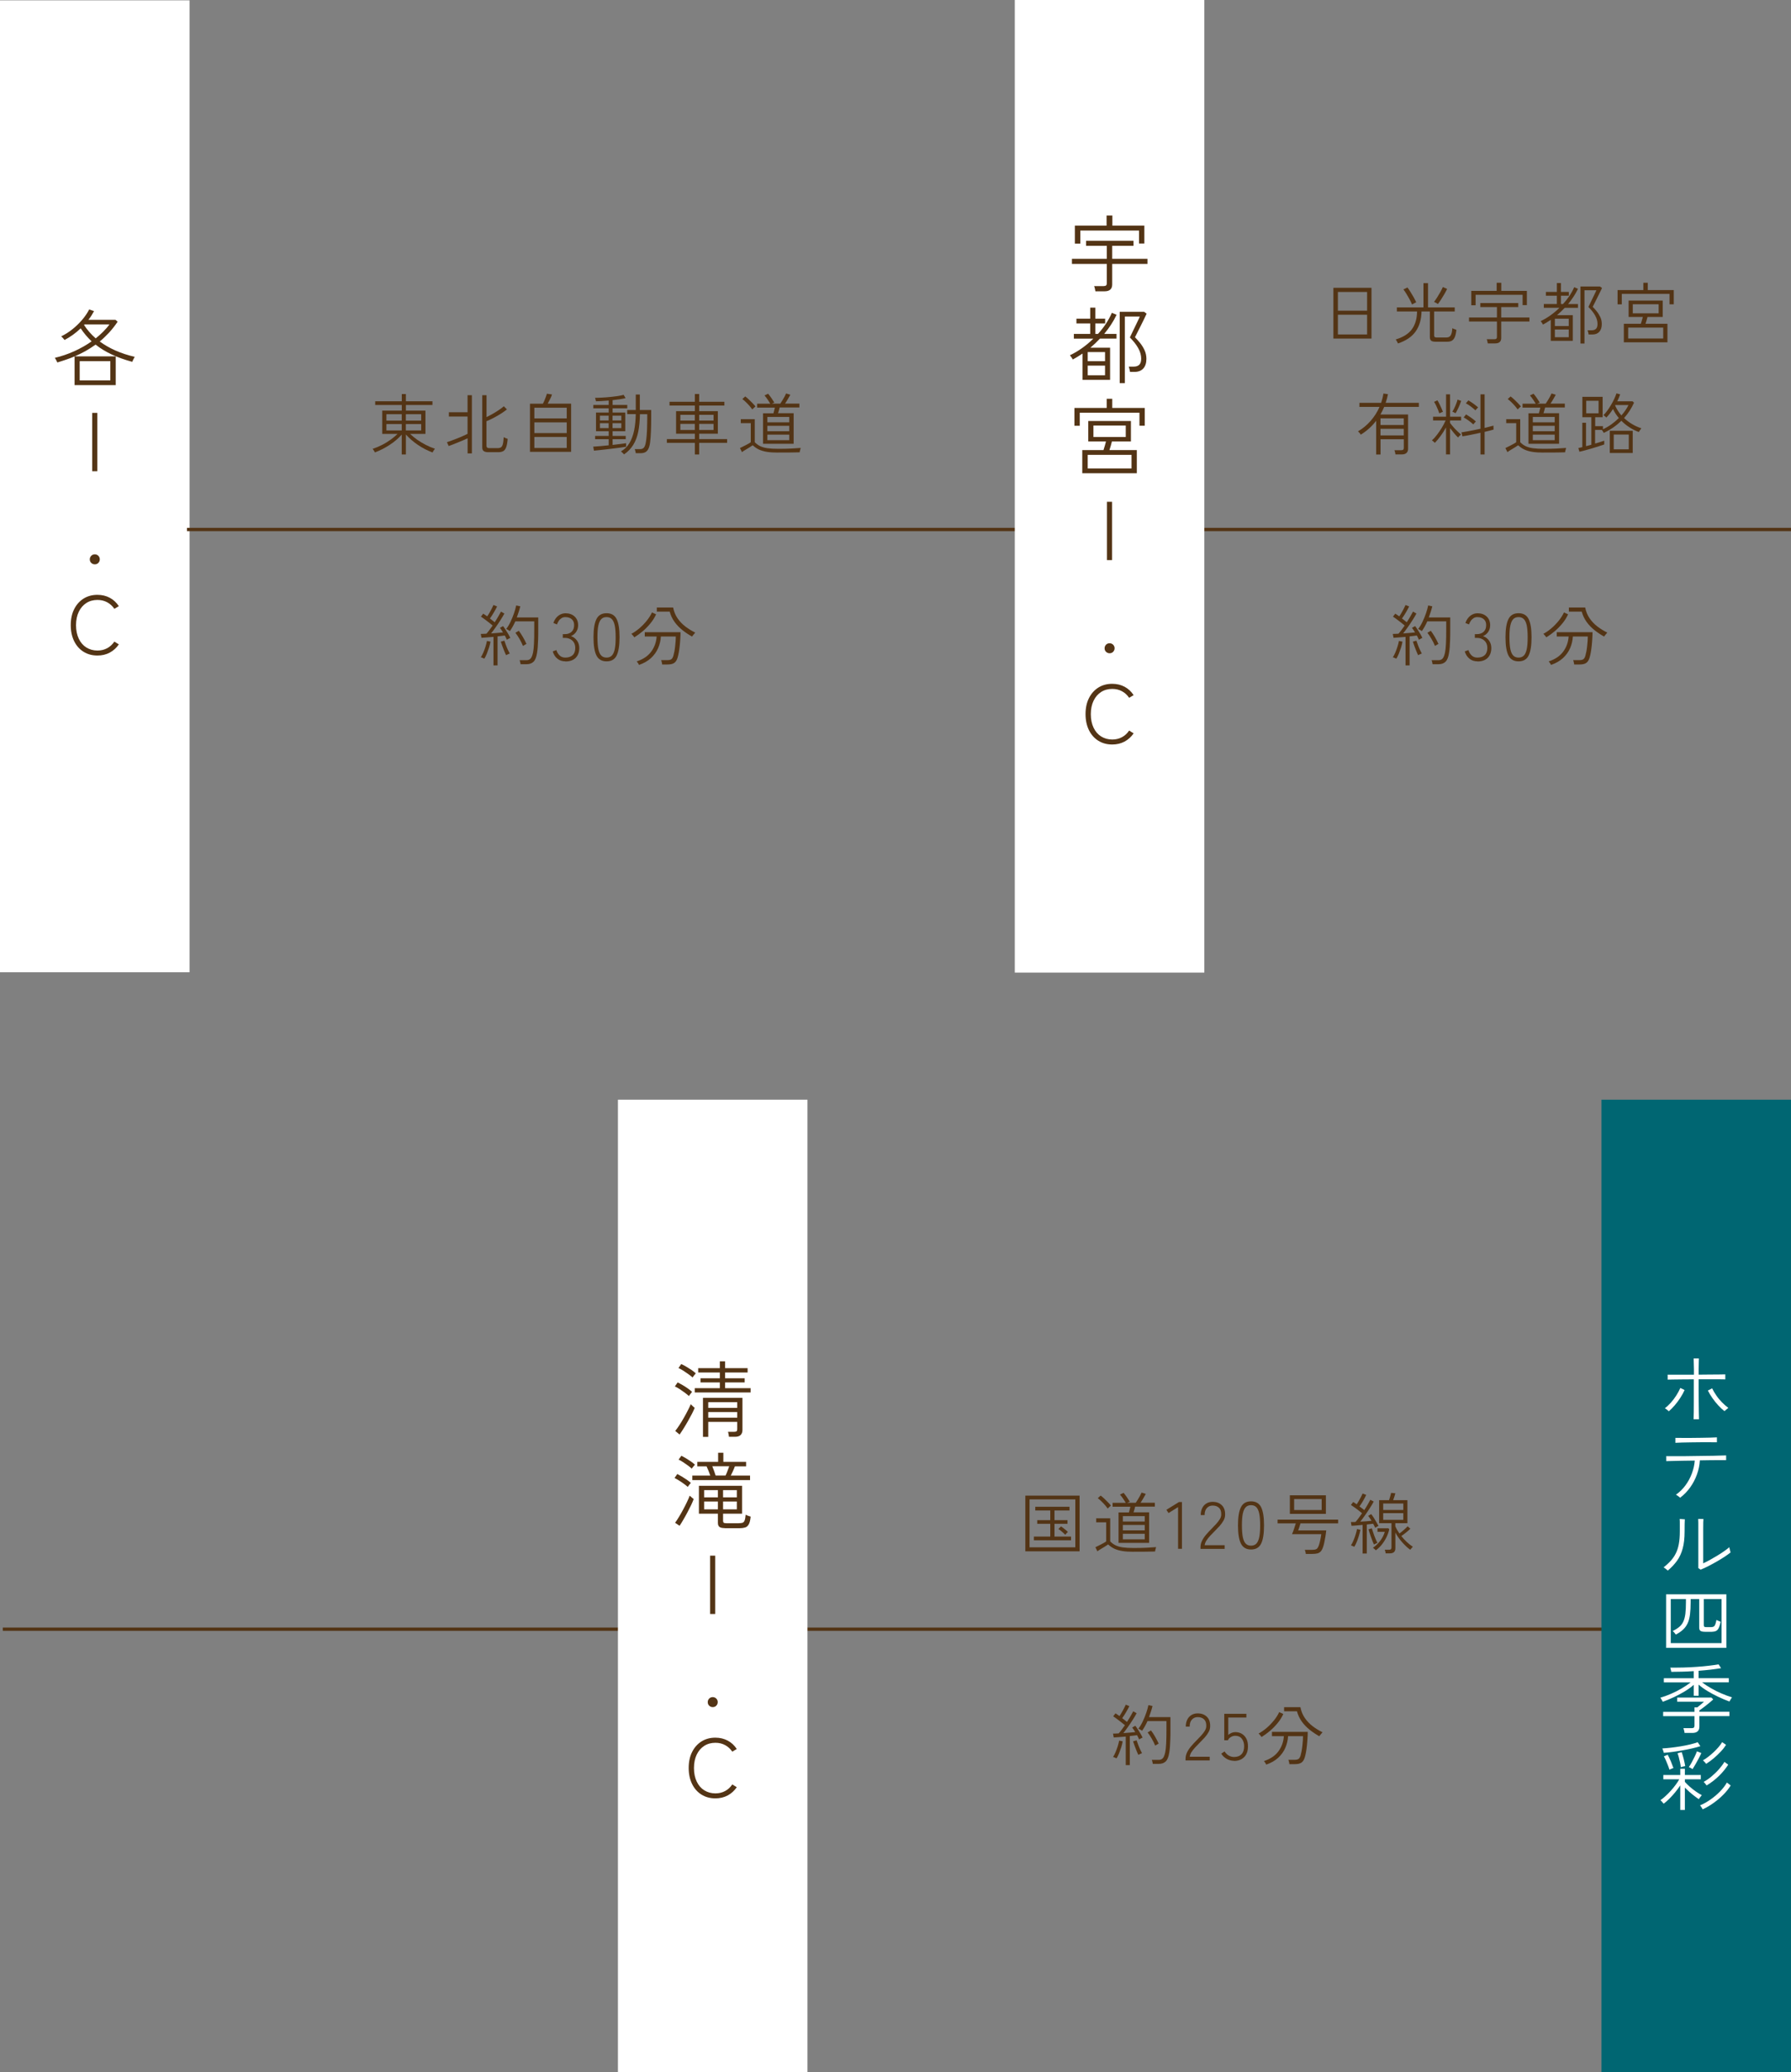<?xml version="1.0" encoding="UTF-8"?>
<svg id="_レイヤー_2" data-name="レイヤー 2" xmlns="http://www.w3.org/2000/svg" width="322.5" height="373.12" viewBox="0 0 322.5 373.12">
  <rect x="0" y="0" width="322.5" height="373.12" fill="#808080" stroke="none"/>
  <defs>
    <style>
      .cls-1, .cls-2 {
        fill: #533415;
      }

      .cls-1, .cls-3, .cls-4 {
        stroke-width: 0px;
      }

      .cls-2 {
        stroke: #533415;
        stroke-miterlimit: 10;
        stroke-width: .6px;
      }

      .cls-3 {
        fill: #006672;
      }

      .cls-4 {
        fill: #fff;
      }
    </style>
  </defs>
  <g id="_レイヤー_1-2" data-name="レイヤー 1">
    <g>
      <g>
        <rect class="cls-4" y=".06" width="34.13" height="175"/>
        <g>
          <line class="cls-2" x1="33.67" y1="95.34" x2="322.5" y2="95.34"/>
          <g>
            <path class="cls-1" d="M240.1,60.96v-9.14h6.86v9.14h-6.86ZM240.91,55.94h5.26v-3.37h-5.26v3.37ZM240.91,60.22h5.26v-3.55h-5.26v3.55Z"/>
            <path class="cls-1" d="M251.73,61.85s-.04-.11-.1-.22c-.06-.1-.11-.21-.17-.31s-.11-.17-.14-.2c1.34-.4,2.31-1.01,2.91-1.83s.92-1.89.94-3.21h-3.64v-.73h4.79v-4.37h.82v4.37h4.81v.73h-3.71v4.32c0,.13.03.22.1.28s.19.09.38.09h1.67c.24,0,.44-.05.59-.14.15-.09.27-.26.36-.5.09-.24.15-.59.18-1.04.09.06.21.11.35.16.15.05.27.1.38.14-.06.58-.16,1.02-.3,1.33-.14.31-.33.52-.55.64-.22.12-.5.17-.83.17h-2.05c-.39,0-.66-.06-.82-.19-.15-.13-.23-.34-.23-.64v-4.62h-1.5c-.03,1.44-.38,2.64-1.06,3.6s-1.74,1.68-3.19,2.16ZM254.26,54.82c-.1-.25-.24-.54-.42-.88s-.38-.68-.58-1.01c-.2-.33-.39-.61-.55-.82l.73-.35c.17.22.35.5.55.82.2.32.39.64.58.97.18.33.33.62.44.88-.05.02-.12.05-.23.11-.1.06-.21.11-.31.17-.1.06-.18.1-.22.12ZM258.93,54.75s-.11-.07-.2-.13c-.1-.05-.19-.1-.29-.16-.1-.05-.17-.09-.22-.1.17-.22.35-.48.55-.79.2-.31.39-.63.58-.97.19-.34.34-.64.46-.92l.77.34c-.14.29-.3.6-.5.94-.2.34-.4.67-.6.98s-.39.58-.56.8Z"/>
            <path class="cls-1" d="M267.9,61.84c-.02-.1-.04-.24-.08-.4-.04-.16-.07-.28-.11-.36h1.37c.17,0,.29-.03.36-.1.07-.06.11-.17.11-.32v-2.77h-5.03v-.73h5.03v-1.87h-2.99v-.72h6.83v.72h-3.07v1.87h5.08v.73h-5.08v2.96c0,.66-.37.98-1.1.98h-1.31ZM264.93,54.96v-2.59h4.57v-1.46h.83v1.46h4.61v2.57h-.77v-1.86h-8.46v1.88h-.78Z"/>
            <path class="cls-1" d="M279.24,61.37v-3.78c-.22.15-.45.3-.69.44-.24.14-.47.28-.71.41-.02-.04-.05-.1-.11-.19s-.11-.17-.17-.26-.11-.14-.14-.17c.59-.28,1.18-.62,1.75-1.03.58-.41,1.12-.86,1.63-1.37h-2.81v-.68h2.35v-1.5h-1.98v-.68h1.98v-1.6h.73v1.6h1.42v.68h-1.42v1.5h.38c.42-.46.81-.95,1.15-1.46.34-.51.63-1.04.86-1.57l.68.29c-.23.49-.5.96-.8,1.42-.3.46-.63.9-.98,1.33h1.78v.68h-2.39c-.43.46-.89.9-1.38,1.31h2.84v4.63h-3.97ZM279.98,58.7h2.5v-1.31h-2.5v1.31ZM279.98,60.72h2.5v-1.39h-2.5v1.39ZM284.59,61.85v-10.27h3.52l.36.28s-.07.15-.15.32c-.08.17-.19.38-.31.63s-.25.51-.38.77c-.14.27-.26.52-.38.76s-.22.44-.31.61c-.08.16-.13.26-.15.29.23.23.48.51.73.82.26.32.47.67.65,1.05.18.38.26.8.26,1.24,0,.6-.15,1.06-.45,1.39-.3.33-.72.49-1.27.49h-.65c-.02-.11-.04-.24-.08-.4-.04-.15-.07-.27-.11-.36h.74c.33,0,.59-.09.77-.26.19-.18.28-.47.28-.89,0-.5-.14-1-.43-1.51-.28-.51-.69-1.02-1.21-1.54.02-.03.07-.15.17-.35.1-.2.21-.44.35-.73.14-.28.27-.57.41-.85.14-.28.25-.53.35-.73.1-.2.15-.32.16-.35h-2.15v9.59h-.73Z"/>
            <path class="cls-1" d="M291.27,54.8v-2.57h4.64v-1.32h.8v1.32h4.68v2.56h-.76v-1.87h-8.6v1.88h-.77ZM292.4,61.64v-3.34h3.06c.06-.18.13-.39.19-.62.06-.23.12-.44.17-.61h-2.56v-2.95h6.14v2.95h-2.74c-.05.18-.1.39-.17.62s-.13.44-.19.61h3.95v3.34h-7.86ZM293.18,60.95h6.31v-1.96h-6.31v1.96ZM294.01,56.42h4.66v-1.64h-4.66v1.64Z"/>
            <path class="cls-1" d="M247.8,81.83v-6.07c-.39.51-.82.98-1.29,1.4-.47.42-.96.79-1.48,1.1-.02-.05-.06-.11-.13-.2-.07-.08-.14-.16-.21-.24-.07-.08-.13-.13-.17-.15.85-.49,1.61-1.12,2.28-1.88.67-.77,1.21-1.61,1.61-2.53h-3.62v-.73h3.91c.09-.27.17-.55.24-.83.07-.28.13-.56.17-.84l.82.11c-.1.53-.24,1.05-.42,1.56h5.98v.73h-6.24c-.2.48-.43.94-.68,1.37h4.98v6.19c0,.3-.09.54-.27.72s-.46.28-.85.28h-1.16c0-.11-.03-.24-.07-.4-.04-.15-.07-.27-.11-.36h1.21c.18,0,.3-.03.37-.09.07-.06.11-.17.11-.33v-1.55h-4.19v2.75h-.78ZM248.58,76.52h4.19v-1.19h-4.19v1.19ZM248.58,78.4h4.19v-1.19h-4.19v1.19Z"/>
            <path class="cls-1" d="M260.38,81.82v-4.86c-.29.53-.61,1.04-.97,1.53-.36.49-.71.91-1.04,1.25-.02-.03-.07-.08-.14-.14-.07-.06-.15-.13-.22-.19-.08-.06-.13-.1-.17-.12.29-.25.59-.57.89-.97.31-.4.6-.82.88-1.28.28-.46.51-.9.7-1.33h-2.26v-.68h2.34v-4.03h.72v4.03h1.99v.68h-1.99v.44c.14.2.33.43.56.7s.47.52.73.77.48.45.68.61c-.02.02-.08.07-.16.15-.08.08-.16.15-.23.23-.08.08-.12.13-.14.16-.22-.21-.46-.46-.71-.76s-.49-.6-.73-.92v4.73h-.72ZM259.17,74.42c-.06-.2-.15-.43-.25-.68s-.22-.51-.34-.76c-.12-.25-.24-.46-.35-.62l.6-.28c.11.17.23.38.36.64.13.26.25.52.37.79.12.26.2.48.26.65-.03,0-.1.02-.19.06s-.19.08-.28.12c-.09.04-.15.07-.17.08ZM262.11,74.41s-.08-.05-.17-.09-.17-.09-.25-.13c-.08-.04-.14-.06-.17-.06.1-.16.22-.37.35-.64.13-.26.25-.53.35-.81.11-.28.19-.52.23-.73l.66.23c-.06.19-.15.43-.27.73-.12.29-.25.58-.39.85-.14.28-.25.49-.35.64ZM266.59,81.82v-3.9c-.58.13-1.16.25-1.74.37-.58.12-1.09.21-1.51.27l-.18-.71c.27-.04.6-.09.97-.16s.78-.14,1.2-.23c.42-.09.84-.18,1.26-.26v-6.2h.74v6.05c.33-.08.63-.16.91-.23.28-.07.5-.14.68-.19l.02.72c-.19.06-.43.12-.7.19-.28.07-.58.14-.91.22v4.07h-.74ZM265.3,76.42c-.26-.23-.53-.46-.83-.68-.3-.22-.6-.42-.91-.58l.43-.54c.3.18.62.38.94.61.32.23.6.45.83.66-.02.02-.07.06-.14.14-.07.08-.13.15-.2.23-.06.08-.11.13-.13.16ZM265.68,73.88c-.26-.23-.53-.46-.83-.69-.3-.23-.6-.42-.9-.57l.46-.53c.3.18.61.38.93.61.32.23.59.45.82.66-.03.02-.08.07-.15.14s-.13.15-.2.22c-.06.08-.11.13-.13.15Z"/>
            <path class="cls-1" d="M277.98,81.49c-.8,0-1.48-.04-2.04-.13-.56-.09-1.04-.23-1.45-.42-.4-.19-.78-.45-1.12-.77-.14.1-.33.22-.58.38s-.5.31-.76.46-.45.28-.59.4l-.37-.74c.1-.05.23-.11.41-.2.18-.08.36-.18.56-.28s.39-.2.56-.3c.18-.1.32-.19.42-.27v-3.43h-1.8v-.72h2.52v4.15c.3.3.62.54.97.71s.78.29,1.3.37c.52.07,1.18.11,1.97.11.91,0,1.69-.02,2.33-.05s1.21-.07,1.7-.11c0,.02-.03.09-.06.21-.03.12-.06.23-.09.35-.03.12-.04.19-.04.23-.23,0-.55.02-.95.02-.4,0-.85.01-1.35.02-.5,0-1.01,0-1.54,0ZM273.28,73.72c-.13-.19-.3-.4-.5-.64-.21-.23-.42-.46-.65-.68-.22-.22-.44-.4-.64-.55l.52-.47c.2.14.42.33.65.55.23.22.46.44.67.66.22.22.39.42.53.59-.02.02-.08.06-.16.14-.08.08-.17.15-.25.23-.08.08-.14.13-.16.16ZM275.23,79.92v-5.5h1.87c.05-.15.1-.33.14-.52.05-.2.09-.37.12-.51h-3.2v-.7h2.38c-.13-.22-.29-.47-.49-.76-.2-.29-.38-.53-.56-.73l.65-.31c.19.22.39.49.6.79s.38.57.52.8l-.47.2h1.54c.11-.17.24-.36.38-.59.14-.22.27-.45.39-.67.12-.22.21-.42.28-.58l.76.24c-.1.2-.25.45-.43.76-.18.31-.35.59-.52.83h2.58v.7h-3.55c-.03.16-.08.33-.13.52-.06.19-.11.36-.16.51h2.81v5.5h-5.5ZM276.01,76.04h3.94v-.97h-3.94v.97ZM276.01,77.64h3.94v-.97h-3.94v.97ZM276.01,79.26h3.94v-1h-3.94v1Z"/>
            <path class="cls-1" d="M284.41,81.38l-.2-.71c.09-.02.19-.04.32-.07.12-.03.25-.06.39-.09v-4.39h.67v4.21c.16-.04.32-.08.48-.12.16-.04.32-.08.48-.13v-4.96h-1.62v-3.67h3.65v3.67h-1.34v1.61h1.4v.56c.52-.24,1.02-.53,1.51-.88s.93-.72,1.35-1.14c-.21-.25-.4-.51-.58-.78-.18-.27-.34-.56-.47-.85-.4.62-.8,1.14-1.2,1.54-.02-.02-.07-.07-.14-.13-.07-.06-.14-.12-.22-.19-.07-.06-.13-.1-.17-.12.22-.19.44-.44.67-.76.23-.31.46-.65.68-1.03.22-.37.42-.74.59-1.11.18-.37.31-.7.41-1.01l.67.17c-.14.41-.31.83-.53,1.26h2.77l.25.25c-.46,1.02-1.05,1.94-1.79,2.76.43.41.91.77,1.45,1.09.53.32,1.09.57,1.67.76-.03.03-.08.09-.15.19s-.13.19-.19.28-.1.16-.12.2c-.57-.21-1.12-.48-1.66-.83-.54-.34-1.03-.74-1.49-1.2-.9.89-1.95,1.62-3.17,2.18-.02-.04-.06-.12-.14-.24-.08-.12-.14-.22-.2-.29h-1.22v2.45c.34-.1.66-.19.95-.28.29-.09.52-.16.7-.23v.68c-.24.09-.55.19-.94.31-.38.12-.79.25-1.23.38-.44.13-.86.25-1.26.36-.4.11-.75.19-1.04.26ZM285.63,74.42h2.22v-2.26h-2.22v2.26ZM289.87,81.56v-4h4.13v4h-4.13ZM290.58,80.9h2.71v-2.66h-2.71v2.66ZM291.96,74.8c.54-.61.97-1.23,1.27-1.87h-2.35l-.05.07c.14.33.3.64.49.94.19.3.4.59.64.86Z"/>
          </g>
          <g>
            <g>
              <path class="cls-1" d="M72.34,81.84v-3.59c-.6.68-1.32,1.3-2.17,1.85-.85.56-1.74,1.01-2.66,1.36-.02-.04-.05-.11-.11-.2-.06-.09-.11-.18-.17-.27-.06-.09-.11-.14-.14-.17.55-.18,1.11-.41,1.66-.69.56-.28,1.08-.6,1.57-.95.49-.35.91-.7,1.27-1.06h-2.76v-4.19h3.52v-1.01h-4.79v-.67h4.79v-1.3h.74v1.3h4.78v.67h-4.78v1.01h3.52v4.19h-2.77c.35.34.77.69,1.25,1.03.48.34,1,.65,1.56.94.56.29,1.11.52,1.67.71-.05.05-.1.12-.16.21-.06.09-.12.18-.17.27-.05.09-.09.15-.1.19-.94-.35-1.83-.81-2.65-1.37-.82-.56-1.54-1.18-2.15-1.86v3.59h-.74ZM69.58,75.73h2.76v-1.15h-2.76v1.15ZM69.58,77.5h2.76v-1.15h-2.76v1.15ZM73.08,75.73h2.76v-1.15h-2.76v1.15ZM73.08,77.5h2.76v-1.15h-2.76v1.15Z"/>
              <path class="cls-1" d="M84.2,81.64v-2.72c-.22.1-.49.22-.79.35-.3.13-.62.26-.94.39-.32.13-.63.25-.92.37s-.55.21-.76.28l-.31-.7c.22-.06.49-.16.82-.28.33-.12.68-.25,1.05-.4.37-.15.72-.29,1.04-.44s.6-.27.8-.38v-3.11h-3.36v-.77h3.36v-3.07h.78v10.48h-.78ZM87.92,81.42c-.34,0-.61-.06-.8-.19s-.28-.35-.28-.67v-9.4h.77v3.94c.34-.17.71-.36,1.11-.59.4-.22.77-.46,1.13-.7.36-.24.65-.46.87-.66l.56.56c-.2.17-.45.35-.74.55s-.61.39-.95.59c-.34.2-.68.38-1.02.55-.34.17-.66.32-.97.44v4.42c0,.14.04.25.11.32.07.07.21.11.41.11h1.44c.27,0,.48-.05.64-.14.15-.1.27-.29.34-.57.08-.28.13-.71.16-1.27.09.06.2.11.35.17.14.06.27.11.37.14-.06.69-.15,1.2-.29,1.55-.14.34-.32.57-.55.68-.23.11-.52.17-.85.17h-1.81Z"/>
              <path class="cls-1" d="M95.43,81.37v-8.68h2.32c.1-.16.19-.36.29-.59.1-.24.19-.47.27-.69.08-.22.14-.4.17-.52l.92.13c-.06.22-.17.48-.33.8-.16.32-.31.61-.45.86h4.22v8.68h-7.42ZM96.22,75.34h5.83v-1.93h-5.83v1.93ZM96.22,77.98h5.83v-1.93h-5.83v1.93ZM96.22,80.66h5.83v-1.99h-5.83v1.99Z"/>
              <path class="cls-1" d="M106.95,81.13l-.13-.71c.33-.02.74-.05,1.24-.09.5-.04,1.01-.09,1.55-.15v-1.1h-2.45v-.59h2.45v-.85h-2.29v-3.36h2.29v-.76h-2.77v-.61h2.77v-.79c-.43.03-.85.06-1.25.09-.4.03-.75.04-1.05.04,0-.03-.01-.09-.04-.18-.02-.09-.05-.18-.07-.27s-.04-.15-.06-.17c.34,0,.74-.01,1.22-.04.48-.02.97-.06,1.47-.11s.97-.11,1.41-.17c.44-.07.79-.14,1.05-.22l.36.59c-.26.07-.6.14-1.01.2-.41.06-.85.12-1.33.17v.86h2.64v.61h-2.64v.76h2.28v3.36h-2.28v.85h2.36v.59h-2.36v1.03c.5-.06.96-.11,1.4-.17.44-.06.78-.1,1.03-.14v.64c-.25.04-.56.09-.94.14s-.79.11-1.24.16c-.44.06-.89.11-1.33.16s-.86.1-1.26.14-.73.07-1,.1ZM108.03,75.71h1.57v-.86h-1.57v.86ZM108.03,77.08h1.57v-.88h-1.57v.88ZM110.3,75.71h1.58v-.86h-1.58v.86ZM110.3,77.08h1.58v-.88h-1.58v.88ZM112.36,81.8s-.07-.08-.15-.16-.15-.15-.23-.22c-.08-.08-.14-.12-.18-.14.64-.35,1.15-.85,1.54-1.5s.67-1.42.85-2.3c.18-.89.27-1.86.29-2.92h-1.54v-.74h1.54v-2.78h.73v2.78h2.05v.49c0,.12,0,.25,0,.38s0,.3,0,.53c0,.91-.02,1.75-.05,2.51-.03.76-.08,1.38-.14,1.85-.06.52-.17.93-.31,1.22-.14.29-.33.5-.56.62-.23.12-.52.18-.86.18h-.86c-.02-.12-.04-.25-.08-.4-.04-.15-.07-.26-.1-.33h.96c.29,0,.52-.09.68-.27s.29-.53.37-1.06c.05-.28.09-.64.13-1.08.04-.44.06-.93.08-1.47.02-.54.03-1.1.03-1.67v-.74h-1.32c-.02,1.19-.12,2.24-.3,3.14s-.48,1.69-.89,2.36c-.41.67-.96,1.25-1.66,1.73Z"/>
              <path class="cls-1" d="M125.12,81.83v-2.09h-5.04v-.68h5.04v-.97h-3.38v-4.06h3.38v-1.01h-4.56v-.68h4.56v-1.4h.78v1.4h4.54v.68h-4.54v1.01h3.36v4.06h-3.36v.97h5.03v.68h-5.03v2.09h-.78ZM122.51,75.72h2.6v-1.03h-2.6v1.03ZM122.51,77.42h2.6v-1.1h-2.6v1.1ZM125.9,75.72h2.59v-1.03h-2.59v1.03ZM125.9,77.42h2.59v-1.1h-2.59v1.1Z"/>
              <path class="cls-1" d="M140.15,81.49c-.8,0-1.48-.04-2.04-.13-.56-.09-1.04-.23-1.45-.42-.4-.19-.78-.45-1.12-.77-.14.1-.33.22-.58.38s-.5.31-.76.46-.45.28-.59.4l-.37-.74c.1-.05.23-.11.41-.2.18-.08.36-.18.56-.28s.39-.2.56-.3c.18-.1.32-.19.42-.27v-3.43h-1.8v-.72h2.52v4.15c.3.3.62.54.97.71s.78.29,1.3.37c.52.07,1.18.11,1.97.11.91,0,1.69-.02,2.33-.05s1.21-.07,1.7-.11c0,.02-.03.09-.06.21-.03.12-.06.23-.09.35-.03.12-.04.19-.04.23-.23,0-.55.02-.95.02-.4,0-.85.01-1.35.02-.5,0-1.01,0-1.54,0ZM135.46,73.72c-.13-.19-.3-.4-.5-.64-.21-.23-.42-.46-.65-.68-.22-.22-.44-.4-.64-.55l.52-.47c.2.14.42.33.65.55.23.22.46.44.67.66.22.22.39.42.53.59-.02.02-.08.06-.16.14-.08.08-.17.15-.25.23-.08.08-.14.13-.16.16ZM137.4,79.92v-5.5h1.87c.05-.15.1-.33.14-.52.05-.2.09-.37.12-.51h-3.2v-.7h2.38c-.13-.22-.29-.47-.49-.76-.2-.29-.38-.53-.56-.73l.65-.31c.19.22.39.49.6.79s.38.57.52.8l-.47.2h1.54c.11-.17.24-.36.38-.59.14-.22.27-.45.39-.67.12-.22.21-.42.28-.58l.76.24c-.1.2-.25.45-.43.76-.18.31-.35.59-.52.83h2.58v.7h-3.55c-.03.16-.08.33-.13.52-.06.19-.11.36-.16.51h2.81v5.5h-5.5ZM138.18,76.04h3.94v-.97h-3.94v.97ZM138.18,77.64h3.94v-.97h-3.94v.97ZM138.18,79.26h3.94v-1h-3.94v1Z"/>
            </g>
            <g>
              <path class="cls-1" d="M88.86,119.82v-5.15c-.42.03-.82.06-1.21.1s-.71.06-.95.07l-.13-.7c.27,0,.61-.01,1.02-.04.16-.18.34-.39.53-.65.19-.26.39-.53.59-.82-.18-.16-.4-.34-.65-.53-.25-.2-.5-.39-.76-.58-.26-.19-.49-.36-.7-.49l.41-.54c.11.06.23.14.35.23s.24.18.37.26c.14-.2.28-.43.43-.69.15-.26.29-.51.41-.76s.22-.45.29-.6l.65.26c-.15.32-.35.68-.59,1.09-.24.41-.47.77-.7,1.08.16.12.31.24.46.36.15.12.28.23.4.32.25-.38.47-.74.67-1.09.2-.35.35-.63.46-.83l.61.35c-.18.34-.41.73-.68,1.15-.27.42-.55.85-.85,1.27-.3.42-.58.81-.86,1.16.39-.03.78-.06,1.16-.09.38-.03.71-.06.98-.09-.1-.16-.19-.31-.28-.45-.09-.14-.18-.26-.27-.37l.56-.32c.14.18.3.4.46.65.16.25.32.5.47.76.15.26.28.5.38.72-.03,0-.09.04-.18.08-.09.05-.18.1-.26.14s-.15.08-.18.11c-.05-.11-.11-.23-.17-.37-.07-.13-.14-.27-.21-.4-.18.02-.37.05-.59.08-.22.03-.46.05-.71.08v5.23h-.73ZM87.2,118.59s-.09-.04-.18-.08c-.09-.04-.18-.08-.26-.11-.09-.04-.15-.05-.18-.05.15-.22.3-.51.45-.86.15-.35.28-.71.4-1.09.12-.37.2-.71.25-1l.64.13c-.06.34-.14.69-.26,1.06-.12.37-.25.73-.39,1.09s-.3.66-.46.92ZM91.13,117.97c-.1-.21-.22-.46-.34-.77-.12-.3-.24-.61-.35-.91-.11-.3-.19-.56-.26-.76l.64-.18c.07.22.16.48.27.77s.22.57.35.85.24.5.35.7c-.03,0-.09.03-.19.07-.09.04-.19.08-.28.13-.1.04-.16.08-.19.1ZM93.75,119.62c-.02-.11-.04-.24-.08-.4-.04-.15-.07-.27-.11-.35h1.26c.3,0,.55-.1.73-.3.18-.2.32-.56.43-1.07.08-.38.14-.91.17-1.59.04-.68.05-1.59.05-2.73v-1.3h-3.41c-.14.32-.3.63-.46.92-.16.3-.34.57-.52.83-.03-.03-.09-.07-.19-.13-.09-.05-.18-.1-.28-.16s-.15-.08-.19-.09c.28-.36.54-.79.78-1.3.24-.5.45-1.02.63-1.54.18-.52.31-.99.39-1.4l.74.16c-.08.32-.17.65-.28.98s-.22.68-.35,1.02h3.86v1.99c0,.76,0,1.41-.02,1.95-.02.54-.04,1-.07,1.39-.03.38-.07.73-.12,1.03-.12.78-.33,1.32-.64,1.62-.31.3-.73.44-1.25.44h-1.08ZM94.17,116.3c-.17-.41-.37-.83-.62-1.25s-.49-.8-.74-1.12l.61-.36c.26.34.5.72.74,1.13.24.41.45.82.64,1.25-.03,0-.09.04-.19.09-.09.05-.18.1-.27.16-.09.05-.15.09-.18.11Z"/>
              <path class="cls-1" d="M101.81,119.08c-.57,0-1.05-.16-1.45-.49-.4-.33-.68-.76-.83-1.31l.66-.23c.1.35.28.67.55.94.27.28.62.41,1.06.41.57,0,1.01-.15,1.32-.44s.47-.73.47-1.31c0-.54-.18-.98-.53-1.31-.36-.33-.81-.49-1.36-.49h-.36v-.67h.36c.53,0,.94-.15,1.24-.44.3-.3.44-.68.44-1.16,0-.35-.07-.64-.22-.85-.15-.22-.34-.37-.58-.47-.24-.1-.5-.15-.77-.15s-.5.06-.7.19c-.2.13-.37.29-.5.49-.14.2-.24.41-.32.64l-.65-.26c.2-.57.5-1,.89-1.3s.83-.45,1.29-.45c.67,0,1.22.19,1.64.58.42.38.64.91.64,1.58,0,.45-.12.84-.35,1.19-.23.34-.54.6-.94.76.44.15.8.42,1.08.8.28.38.42.84.42,1.36,0,.46-.09.87-.27,1.23-.18.36-.45.65-.82.86-.37.21-.84.32-1.4.32Z"/>
              <path class="cls-1" d="M109.22,119.08c-.85,0-1.45-.35-1.81-1.04-.36-.7-.54-1.8-.54-3.3s.18-2.59.54-3.29.96-1.04,1.81-1.04,1.46.35,1.81,1.04.53,1.79.53,3.29-.18,2.6-.53,3.3c-.35.7-.96,1.04-1.81,1.04ZM109.22,118.4c.38,0,.69-.11.93-.34.24-.23.42-.61.54-1.15.12-.54.17-1.26.17-2.17s-.06-1.62-.17-2.15c-.12-.53-.3-.91-.54-1.14-.24-.23-.55-.34-.93-.34s-.69.11-.93.34c-.24.23-.42.61-.54,1.14-.12.53-.17,1.25-.17,2.15s.06,1.64.17,2.17c.12.54.3.92.54,1.15.24.23.55.34.93.34Z"/>
              <path class="cls-1" d="M114.22,114.75s-.07-.1-.14-.19c-.07-.08-.15-.17-.22-.26-.08-.09-.13-.15-.17-.18.48-.25.96-.58,1.44-.99.48-.41.92-.87,1.32-1.36.4-.5.72-1,.95-1.5l.74.34c-.26.58-.6,1.12-1.02,1.63s-.87.98-1.37,1.4c-.5.42-1,.79-1.52,1.11ZM115.06,119.72s-.04-.1-.09-.19c-.05-.09-.11-.18-.17-.26-.06-.09-.11-.15-.15-.18,1.15-.38,2.02-.96,2.61-1.76.59-.8.91-1.71.98-2.73h-2.14v-.77h6.44c0,.35-.01.74-.04,1.15-.02.42-.06.83-.1,1.25-.04.42-.1.81-.16,1.18-.06.37-.14.69-.22.97-.14.49-.36.82-.64,1-.28.18-.67.26-1.17.26h-.98c0-.11-.03-.25-.07-.41-.04-.16-.07-.29-.11-.37h1.09c.34,0,.59-.05.74-.16.15-.1.28-.31.37-.61.06-.22.12-.47.18-.77s.1-.62.14-.95.07-.65.09-.97.03-.58.03-.8h-2.69c-.04.74-.21,1.44-.5,2.11s-.72,1.26-1.29,1.79c-.57.52-1.29.93-2.17,1.23ZM124.62,114.62c-.6-.34-1.18-.72-1.73-1.16-.55-.44-1.03-.93-1.43-1.49-.4-.56-.69-1.17-.87-1.85h-2.32v-.74h2.94c.14.72.4,1.37.79,1.94s.87,1.07,1.42,1.49c.56.42,1.15.79,1.77,1.09-.03.03-.09.1-.17.2-.08.1-.17.2-.25.3s-.13.17-.16.22Z"/>
            </g>
          </g>
          <g>
            <path class="cls-1" d="M253.09,119.82v-5.15c-.42.03-.82.06-1.21.1s-.71.06-.95.07l-.13-.7c.27,0,.61-.01,1.02-.04.16-.18.34-.39.53-.65.19-.26.39-.53.59-.82-.18-.16-.4-.34-.65-.53-.25-.2-.5-.39-.76-.58-.26-.19-.49-.36-.7-.49l.41-.54c.11.06.23.14.35.23s.24.18.37.26c.14-.2.28-.43.43-.69.15-.26.29-.51.41-.76s.22-.45.29-.6l.65.26c-.15.32-.35.68-.59,1.09-.24.41-.47.77-.7,1.08.16.12.31.24.46.36.15.12.28.23.4.32.25-.38.47-.74.67-1.09.2-.35.35-.63.46-.83l.61.35c-.18.34-.41.73-.68,1.15-.27.42-.55.85-.85,1.27-.3.42-.58.81-.86,1.16.39-.03.78-.06,1.16-.09.38-.03.71-.06.98-.09-.1-.16-.19-.31-.28-.45-.09-.14-.18-.26-.27-.37l.56-.32c.14.18.3.4.46.65.16.25.32.5.47.76.15.26.28.5.38.72-.03,0-.09.04-.18.08-.09.05-.18.1-.26.14s-.15.08-.18.11c-.05-.11-.11-.23-.17-.37-.07-.13-.14-.27-.21-.4-.18.02-.37.05-.59.08-.22.03-.46.05-.71.08v5.23h-.73ZM251.42,118.59s-.09-.04-.18-.08c-.09-.04-.18-.08-.26-.11-.09-.04-.15-.05-.18-.05.15-.22.3-.51.45-.86.15-.35.28-.71.4-1.09.12-.37.2-.71.25-1l.64.13c-.06.34-.14.69-.26,1.06-.12.37-.25.73-.39,1.09s-.3.66-.46.92ZM255.36,117.97c-.1-.21-.22-.46-.34-.77-.12-.3-.24-.61-.35-.91-.11-.3-.19-.56-.26-.76l.64-.18c.07.22.16.48.27.77s.22.57.35.85.24.5.35.7c-.03,0-.09.03-.19.07-.09.04-.19.08-.28.13-.1.04-.16.08-.19.1ZM257.97,119.62c-.02-.11-.04-.24-.08-.4-.04-.15-.07-.27-.11-.35h1.26c.3,0,.55-.1.73-.3.18-.2.32-.56.43-1.07.08-.38.14-.91.17-1.59.04-.68.05-1.59.05-2.73v-1.3h-3.41c-.14.32-.3.63-.46.92-.16.3-.34.57-.52.83-.03-.03-.09-.07-.19-.13-.09-.05-.18-.1-.28-.16s-.15-.08-.19-.09c.28-.36.54-.79.78-1.3.24-.5.45-1.02.63-1.54.18-.52.31-.99.39-1.4l.74.16c-.08.32-.17.65-.28.98s-.22.68-.35,1.02h3.86v1.99c0,.76,0,1.41-.02,1.95-.02.54-.04,1-.07,1.39-.03.38-.07.73-.12,1.03-.12.78-.33,1.32-.64,1.62-.31.3-.73.44-1.25.44h-1.08ZM258.39,116.3c-.17-.41-.37-.83-.62-1.25s-.49-.8-.74-1.12l.61-.36c.26.34.5.72.74,1.13.24.41.45.82.64,1.25-.03,0-.09.04-.19.09-.09.05-.18.1-.27.16-.09.05-.15.09-.18.11Z"/>
            <path class="cls-1" d="M266.04,119.08c-.57,0-1.05-.16-1.45-.49-.4-.33-.68-.76-.83-1.31l.66-.23c.1.35.28.67.55.94.27.28.62.41,1.06.41.57,0,1.01-.15,1.32-.44s.47-.73.47-1.31c0-.54-.18-.98-.53-1.31-.36-.33-.81-.49-1.36-.49h-.36v-.67h.36c.53,0,.94-.15,1.24-.44.3-.3.44-.68.44-1.16,0-.35-.07-.64-.22-.85-.15-.22-.34-.37-.58-.47-.24-.1-.5-.15-.77-.15s-.5.06-.7.19c-.2.13-.37.29-.5.49-.14.2-.24.41-.32.64l-.65-.26c.2-.57.5-1,.89-1.3s.83-.45,1.29-.45c.67,0,1.22.19,1.64.58.42.38.64.91.64,1.58,0,.45-.12.84-.35,1.19-.23.34-.54.6-.94.76.44.15.8.42,1.08.8.28.38.42.84.42,1.36,0,.46-.09.87-.27,1.23-.18.36-.45.65-.82.86-.37.21-.84.32-1.4.32Z"/>
            <path class="cls-1" d="M273.44,119.08c-.85,0-1.45-.35-1.81-1.04-.36-.7-.54-1.8-.54-3.3s.18-2.59.54-3.29.96-1.04,1.81-1.04,1.46.35,1.81,1.04.53,1.79.53,3.29-.18,2.6-.53,3.3c-.35.7-.96,1.04-1.81,1.04ZM273.44,118.4c.38,0,.69-.11.93-.34.24-.23.42-.61.54-1.15.12-.54.17-1.26.17-2.17s-.06-1.62-.17-2.15c-.12-.53-.3-.91-.54-1.14-.24-.23-.55-.34-.93-.34s-.69.11-.93.34c-.24.23-.42.61-.54,1.14-.12.53-.17,1.25-.17,2.15s.06,1.64.17,2.17c.12.54.3.92.54,1.15.24.23.55.34.93.34Z"/>
            <path class="cls-1" d="M278.44,114.75s-.07-.1-.14-.19c-.07-.08-.15-.17-.22-.26-.08-.09-.13-.15-.17-.18.48-.25.96-.58,1.44-.99.48-.41.92-.87,1.32-1.36.4-.5.72-1,.95-1.5l.74.34c-.26.58-.6,1.12-1.02,1.63s-.87.98-1.37,1.4c-.5.42-1,.79-1.52,1.11ZM279.28,119.72s-.04-.1-.09-.19c-.05-.09-.11-.18-.17-.26-.06-.09-.11-.15-.15-.18,1.15-.38,2.02-.96,2.61-1.76.59-.8.91-1.71.98-2.73h-2.14v-.77h6.44c0,.35-.01.74-.04,1.15-.02.42-.06.83-.1,1.25-.04.42-.1.81-.16,1.18-.06.37-.14.69-.22.97-.14.49-.36.82-.64,1-.28.18-.67.26-1.17.26h-.98c0-.11-.03-.25-.07-.41-.04-.16-.07-.29-.11-.37h1.09c.34,0,.59-.05.74-.16.15-.1.28-.31.37-.61.06-.22.12-.47.18-.77s.1-.62.14-.95.07-.65.09-.97.03-.58.03-.8h-2.69c-.04.74-.21,1.44-.5,2.11s-.72,1.26-1.29,1.79c-.57.52-1.29.93-2.17,1.23ZM288.85,114.62c-.6-.34-1.18-.72-1.73-1.16-.55-.44-1.03-.93-1.43-1.49-.4-.56-.69-1.17-.87-1.85h-2.32v-.74h2.94c.14.72.4,1.37.79,1.94s.87,1.07,1.42,1.49c.56.42,1.15.79,1.77,1.09-.03.03-.09.1-.17.2-.08.1-.17.2-.25.3s-.13.17-.16.22Z"/>
          </g>
          <g>
            <rect class="cls-4" x="182.73" y="0" width="34.13" height="175.12"/>
            <g>
              <path class="cls-1" d="M197.25,52.46c-.02-.13-.05-.3-.1-.5-.04-.2-.09-.35-.14-.45h1.71c.21,0,.36-.04.45-.12.09-.08.13-.21.13-.41v-3.46h-6.28v-.92h6.28v-2.34h-3.73v-.9h8.54v.9h-3.84v2.34h6.35v.92h-6.35v3.7c0,.82-.46,1.23-1.38,1.23h-1.63ZM193.55,43.87v-3.24h5.71v-1.83h1.04v1.83h5.76v3.21h-.96v-2.33h-10.57v2.35h-.98Z"/>
              <path class="cls-1" d="M194.93,68.38v-4.72c-.28.19-.57.37-.86.55-.3.18-.59.35-.89.52-.02-.05-.07-.13-.14-.23s-.14-.21-.22-.32c-.08-.11-.13-.18-.17-.21.74-.35,1.47-.78,2.19-1.29.72-.51,1.4-1.08,2.04-1.71h-3.51v-.85h2.94v-1.88h-2.48v-.86h2.48v-1.99h.92v1.99h1.77v.86h-1.77v1.88h.48c.53-.58,1.01-1.19,1.43-1.83.42-.64.78-1.29,1.07-1.97l.85.36c-.29.61-.62,1.2-1,1.78-.38.58-.79,1.13-1.23,1.66h2.22v.85h-2.99c-.54.58-1.11,1.12-1.72,1.64h3.55v5.79h-4.96ZM195.86,65.03h3.12v-1.64h-3.12v1.64ZM195.86,67.57h3.12v-1.74h-3.12v1.74ZM201.62,68.98v-12.84h4.4l.45.34c-.02.05-.08.18-.19.4s-.23.48-.38.79c-.15.31-.31.63-.48.97-.17.34-.33.65-.48.95-.15.3-.28.55-.38.76-.1.21-.17.33-.19.37.29.29.59.63.92,1.03.32.4.59.83.81,1.31.22.48.33,1,.33,1.55,0,.75-.19,1.33-.56,1.74-.38.41-.9.61-1.58.61h-.81c-.02-.14-.05-.3-.1-.5-.04-.19-.09-.34-.14-.45h.93c.41,0,.73-.11.97-.33.23-.22.35-.59.35-1.11,0-.62-.18-1.25-.53-1.88-.36-.64-.86-1.28-1.51-1.93.02-.04.09-.19.21-.44.12-.25.27-.55.44-.91.17-.35.34-.71.51-1.06.17-.35.31-.66.44-.92.12-.26.18-.4.19-.44h-2.69v11.99h-.92Z"/>
              <path class="cls-1" d="M193.47,76.66v-3.21h5.81v-1.65h1v1.65h5.85v3.2h-.95v-2.34h-10.75v2.35h-.96ZM194.88,85.21v-4.17h3.82c.08-.23.16-.49.24-.78s.15-.54.21-.77h-3.19v-3.69h7.68v3.69h-3.42c-.06.23-.13.49-.21.78-.08.29-.16.55-.24.77h4.93v4.17h-9.82ZM195.86,84.35h7.89v-2.45h-7.89v2.45ZM196.89,78.68h5.82v-2.06h-5.82v2.06Z"/>
              <path class="cls-1" d="M199.33,100.85v-10.5h.92v10.5h-.92Z"/>
              <path class="cls-1" d="M199.8,117.62c-.25,0-.46-.09-.64-.26-.18-.17-.26-.39-.26-.64s.09-.46.26-.64c.17-.17.39-.26.64-.26s.46.09.64.26c.17.18.26.39.26.64s-.09.46-.26.64-.39.26-.64.26Z"/>
              <path class="cls-1" d="M200.27,134.05c-.95,0-1.78-.23-2.5-.68s-1.28-1.08-1.69-1.91c-.4-.82-.61-1.78-.61-2.88s.2-2.06.61-2.87c.4-.81.97-1.45,1.69-1.91.72-.45,1.55-.68,2.5-.68.83,0,1.57.18,2.23.53s1.2.86,1.63,1.51l-.81.48c-.34-.51-.77-.9-1.29-1.18s-1.1-.42-1.75-.42c-.75,0-1.42.18-2,.55s-1.03.89-1.36,1.57c-.33.68-.5,1.49-.5,2.43s.17,1.75.5,2.44.78,1.21,1.36,1.57,1.25.55,2,.55c.65,0,1.23-.14,1.75-.42.52-.28.95-.68,1.29-1.19l.81.5c-.43.63-.97,1.12-1.63,1.48-.65.35-1.4.53-2.23.53Z"/>
            </g>
          </g>
        </g>
        <g>
          <path class="cls-1" d="M10.32,65.26c-.02-.06-.06-.15-.12-.26s-.12-.23-.19-.35c-.06-.11-.11-.19-.14-.22,1.2-.28,2.37-.68,3.5-1.19,1.13-.51,2.18-1.11,3.13-1.78-.76-.72-1.42-1.5-1.97-2.34-.43.41-.89.79-1.38,1.15-.49.35-1,.67-1.53.95-.02-.04-.07-.1-.15-.19-.08-.09-.16-.18-.25-.28-.09-.09-.15-.16-.2-.19.7-.34,1.37-.76,2.01-1.27s1.22-1.07,1.75-1.69.95-1.24,1.28-1.88l.87.3c-.15.28-.31.55-.47.81s-.35.52-.55.76h4.89l.38.34c-.47.7-.98,1.34-1.51,1.93-.54.58-1.11,1.13-1.71,1.63.83.61,1.77,1.15,2.83,1.62,1.06.47,2.21.85,3.47,1.14-.03.04-.08.12-.14.25-.06.13-.13.25-.19.38-.06.13-.1.22-.12.27-1.34-.36-2.56-.8-3.66-1.31-1.1-.51-2.08-1.11-2.94-1.79-.58.42-1.18.8-1.81,1.16-.63.35-1.28.67-1.96.96h7.4v5.17h-7.41v-5.17c-.49.21-.99.41-1.51.58s-1.04.35-1.58.51ZM14.35,68.49h5.52v-3.46h-5.52v3.46ZM17.23,60.93c.49-.39.94-.8,1.36-1.22.42-.42.8-.85,1.12-1.3h-4.48l-.1.1c.28.43.59.85.94,1.25.35.41.73.79,1.16,1.16Z"/>
          <path class="cls-1" d="M16.6,84.84v-10.5h.92v10.5h-.92Z"/>
          <path class="cls-1" d="M17.07,101.61c-.25,0-.46-.09-.64-.26-.18-.17-.26-.39-.26-.64s.09-.46.26-.64c.17-.17.39-.26.64-.26s.46.09.64.26c.17.18.26.39.26.64s-.09.46-.26.64-.39.26-.64.26Z"/>
          <path class="cls-1" d="M17.54,118.03c-.95,0-1.78-.23-2.5-.68s-1.28-1.08-1.69-1.91c-.4-.82-.61-1.78-.61-2.88s.2-2.06.61-2.87c.4-.81.97-1.45,1.69-1.91.72-.45,1.55-.68,2.5-.68.83,0,1.57.18,2.23.53s1.2.86,1.63,1.51l-.81.48c-.34-.51-.77-.9-1.29-1.18s-1.1-.42-1.75-.42c-.75,0-1.42.18-2,.55s-1.03.89-1.36,1.57c-.33.68-.5,1.49-.5,2.43s.17,1.75.5,2.44.78,1.21,1.36,1.57,1.25.55,2,.55c.65,0,1.23-.14,1.75-.42.52-.28.95-.68,1.29-1.19l.81.5c-.43.63-.97,1.12-1.63,1.48-.65.35-1.4.53-2.23.53Z"/>
        </g>
      </g>
      <g>
        <line class="cls-2" x1=".5" y1="293.34" x2="288.5" y2="293.34"/>
        <g>
          <rect class="cls-4" x="111.27" y="198" width="34.13" height="175.12"/>
          <g>
            <path class="cls-1" d="M124.05,251.36c-.18-.17-.43-.37-.73-.6-.31-.23-.63-.45-.95-.66-.33-.21-.61-.36-.85-.47l.5-.72c.26.12.55.28.88.47.33.19.64.39.95.61.31.22.56.42.77.62-.02.03-.07.1-.16.2s-.17.21-.25.32c-.08.11-.13.19-.15.23ZM122.37,258.29l-.78-.65c.21-.26.45-.59.72-1,.27-.41.54-.85.81-1.33.27-.47.52-.93.74-1.37.23-.44.4-.81.52-1.11.03.03.09.09.19.19.09.1.19.19.3.28.1.09.18.15.22.18-.1.27-.26.62-.48,1.05-.22.43-.47.89-.74,1.36s-.54.94-.81,1.36-.49.77-.68,1.03ZM124.71,248.02c-.18-.17-.43-.37-.74-.59s-.63-.44-.95-.65c-.33-.2-.61-.36-.85-.46l.5-.72c.25.11.54.26.88.46s.66.4.98.61c.31.22.57.42.76.61-.03.03-.09.1-.17.2s-.17.21-.25.31-.13.18-.15.22ZM125.1,250.72v-.78h4.52v-1.03h-3.48v-.75h3.48v-1.04h-3.9v-.78h3.9v-1.22h.95v1.22h4.05v.78h-4.05v1.04h3.52v.75h-3.52v1.03h4.59v.78h-10.05ZM126.58,258.71v-7.02h7.11v5.79c0,.36-.1.65-.31.88-.21.22-.55.34-1.02.34h-1.1c-.02-.14-.04-.3-.07-.48-.03-.18-.07-.32-.1-.42h1.14c.21,0,.35-.04.42-.12.07-.08.1-.21.1-.41v-1.26h-5.22v2.7h-.94ZM127.53,253.49h5.22v-1.02h-5.22v1.02ZM127.53,255.26h5.22v-1.02h-5.22v1.02Z"/>
            <path class="cls-1" d="M123.85,267.73c-.18-.17-.42-.36-.71-.57s-.58-.41-.89-.6c-.3-.19-.56-.33-.79-.44l.5-.72c.24.12.51.27.81.45.3.18.6.37.89.57.29.2.54.4.74.58-.03.03-.08.1-.17.2s-.16.21-.24.31c-.08.1-.13.17-.15.21ZM122.37,274.72l-.81-.54c.2-.27.43-.61.68-1.03.26-.42.51-.87.77-1.35s.49-.94.7-1.38c.21-.44.37-.81.48-1.12.04.03.11.09.21.18.1.09.2.18.3.26s.17.13.21.16c-.09.27-.24.62-.44,1.05-.21.43-.44.89-.69,1.36s-.51.94-.76,1.36c-.25.43-.46.78-.65,1.05ZM124.56,264.43c-.18-.17-.41-.36-.7-.57-.29-.21-.58-.41-.88-.61s-.56-.34-.79-.44l.5-.69c.24.11.51.26.82.44.3.19.6.38.9.58.29.21.54.4.73.58-.03.03-.09.09-.17.19-.09.1-.17.2-.25.3-.08.1-.13.17-.15.21ZM124.66,266.5v-.82h3.24c-.09-.25-.19-.53-.31-.83-.12-.3-.24-.58-.36-.83h-1.67v-.81h3.75v-1.64h.94v1.64h4.1v.81h-2.02c-.1.28-.22.56-.35.85s-.26.56-.39.81h3.47v.82h-10.4ZM130.51,275.14c-.44,0-.76-.07-.95-.21-.2-.14-.29-.39-.29-.75v-1.64h-3.42v-5.02h7.77v5.02h-3.42v1.28c0,.16.04.27.11.34.07.06.23.1.46.1h2.23c.29,0,.52-.03.69-.08s.3-.19.39-.41c.09-.22.15-.57.19-1.05.11.07.25.14.44.2s.33.11.46.15c-.06.63-.17,1.09-.34,1.39s-.39.49-.66.57-.61.13-1,.13h-2.67ZM126.79,269.6h2.48v-1.3h-2.48v1.3ZM126.79,271.76h2.48v-1.41h-2.48v1.41ZM128.86,265.67h1.79c.11-.22.23-.49.34-.8.12-.31.23-.6.32-.87h-3.05c.11.28.22.57.33.87.11.3.2.57.27.8ZM130.2,269.6h2.48v-1.3h-2.48v1.3ZM130.2,271.76h2.48v-1.41h-2.48v1.41Z"/>
            <path class="cls-1" d="M127.87,290.6v-10.5h.92v10.5h-.92Z"/>
            <path class="cls-1" d="M128.34,307.37c-.25,0-.46-.09-.64-.26-.18-.17-.26-.39-.26-.64s.09-.46.26-.64c.17-.17.39-.26.64-.26s.46.09.64.26c.17.18.26.39.26.64s-.09.46-.26.64-.39.26-.64.26Z"/>
            <path class="cls-1" d="M128.81,323.8c-.95,0-1.78-.23-2.5-.68s-1.28-1.08-1.69-1.91c-.4-.82-.61-1.78-.61-2.88s.2-2.06.61-2.87c.4-.81.97-1.45,1.69-1.91.72-.45,1.55-.68,2.5-.68.83,0,1.57.18,2.23.53s1.2.86,1.63,1.51l-.81.48c-.34-.51-.77-.9-1.29-1.18s-1.1-.42-1.75-.42c-.75,0-1.42.18-2,.55s-1.03.89-1.36,1.57c-.33.68-.5,1.49-.5,2.43s.17,1.75.5,2.44.78,1.21,1.36,1.57,1.25.55,2,.55c.65,0,1.23-.14,1.75-.42.52-.28.95-.68,1.29-1.19l.81.5c-.43.63-.97,1.12-1.63,1.48-.65.35-1.4.53-2.23.53Z"/>
          </g>
        </g>
        <g>
          <rect class="cls-3" x="288.37" y="198" width="34.13" height="175.12"/>
          <g>
            <path class="cls-4" d="M300.51,254.11s-.1-.09-.2-.17c-.1-.08-.2-.16-.3-.24s-.17-.13-.22-.15c.37-.27.73-.61,1.09-1.01.35-.4.68-.83.97-1.29.29-.46.53-.9.72-1.34.05.02.12.05.23.1s.22.1.33.16.18.09.21.11c-.21.46-.46.93-.77,1.4s-.63.92-.99,1.33-.71.78-1.07,1.09ZM304.96,255.55c0-.34.02-.79.03-1.33,0-.54.01-1.14.01-1.8v-4.07c-.63,0-1.25,0-1.86.01-.6,0-1.15.02-1.64.02-.49,0-.89.01-1.21.02,0-.05,0-.13,0-.26,0-.13,0-.25,0-.37s0-.21-.01-.25c.34,0,.75,0,1.25,0,.5,0,1.05,0,1.65,0h1.84v-.97c-.01-.9-.03-1.55-.05-1.96h.28c.13,0,.26,0,.39,0,.13,0,.22,0,.27,0,0,.2-.02.46-.02.78,0,.32-.01.7-.02,1.16v.98c.66,0,1.3-.02,1.92-.02s1.18,0,1.68-.01c.5,0,.9-.01,1.2-.02v.9c-.3,0-.7-.02-1.2-.02s-1.06,0-1.68,0h-1.92c0,.61,0,1.26,0,1.95,0,.69,0,1.37.01,2.04,0,.67.01,1.28.02,1.84,0,.56.02,1.01.03,1.37h-.95ZM310.52,254.08c-.36-.28-.73-.62-1.1-1.02s-.72-.83-1.05-1.3c-.33-.47-.61-.93-.84-1.39.04-.02.11-.05.22-.11.11-.05.22-.11.33-.17.11-.06.18-.1.22-.12.21.44.46.87.77,1.31.3.44.64.84,1.01,1.22s.75.71,1.14.99c-.04.03-.1.08-.2.16s-.19.16-.29.24c-.1.08-.17.14-.2.18Z"/>
            <path class="cls-4" d="M302.56,269.68s-.11-.1-.22-.18c-.11-.08-.22-.16-.33-.24-.11-.08-.19-.12-.23-.14.64-.44,1.21-1,1.7-1.66.49-.66.88-1.38,1.17-2.16.29-.78.46-1.55.52-2.32-.72,0-1.41.02-2.09.03-.68.01-1.28.03-1.81.04-.53.01-.94.03-1.24.03,0-.05.01-.14,0-.27,0-.12,0-.24,0-.37s0-.21-.01-.25h1.26c.54,0,1.16,0,1.84,0s1.4-.01,2.14-.03c.74-.01,1.47-.02,2.18-.03.71,0,1.35-.02,1.94-.04.59-.02,1.07-.03,1.44-.04,0,.05,0,.13,0,.24,0,.12,0,.24,0,.35v.26c-.31,0-.71,0-1.2,0-.49,0-1.04,0-1.65.01s-1.23.02-1.88.03c-.05.87-.23,1.72-.53,2.55s-.7,1.6-1.21,2.31c-.51.71-1.1,1.33-1.78,1.84ZM301.68,259.78c0-.05.01-.15,0-.3,0-.15,0-.28,0-.39v-.2c.33,0,.74.01,1.25.01s1.05,0,1.64,0c.58,0,1.17-.01,1.75-.02.58,0,1.12-.02,1.62-.03.49-.01.9-.03,1.22-.05,0,.05,0,.15,0,.27s0,.25,0,.37v.25c-.32,0-.73-.01-1.23-.01s-1.05,0-1.63,0c-.58,0-1.17.01-1.76.02s-1.13.02-1.62.03-.9.03-1.22.05Z"/>
            <path class="cls-4" d="M300.31,282.78s-.1-.09-.2-.17c-.1-.08-.2-.16-.31-.24-.1-.08-.18-.14-.24-.16.49-.39.92-.78,1.28-1.18.36-.4.67-.84.91-1.33.25-.49.43-1.05.55-1.69.12-.64.18-1.4.18-2.27v-1.36c0-.43,0-.72-.03-.88.06,0,.16,0,.29.01.13,0,.25.02.38.03.13,0,.21.01.26.01,0,.15-.02.42-.03.84,0,.41-.01.87-.01,1.37,0,1.19-.11,2.2-.34,3.04-.23.84-.56,1.57-1.01,2.2s-1.01,1.23-1.68,1.79ZM306.24,282.63s-.11-.08-.22-.15-.18-.12-.21-.14v-6.83c0-.53,0-.97,0-1.29,0-.33-.01-.57-.02-.73.04,0,.14,0,.27,0,.14,0,.27,0,.41.01.14,0,.22,0,.26,0,0,.15-.02.35-.03.63,0,.27-.01.73-.01,1.37v5.98c.34-.15.73-.35,1.17-.59.44-.24.88-.5,1.33-.77s.87-.54,1.25-.81c.39-.27.7-.51.95-.73,0,.05.03.15.06.29.03.14.07.27.1.4s.06.22.07.25c-.3.24-.67.51-1.11.8-.44.29-.91.57-1.41.86-.5.29-.99.55-1.48.8-.49.25-.94.46-1.36.63Z"/>
            <path class="cls-4" d="M300.01,296.7v-9.64h10.85v9.64h-10.85ZM300.85,295.85h9.15v-7.94h-3.2v4.68c0,.16.03.27.1.31.06.05.21.07.44.07h.79c.2,0,.35-.05.46-.11s.2-.19.27-.37.15-.45.22-.82c.1.06.23.13.39.19.16.06.28.11.37.15-.11.48-.23.85-.35,1.11-.13.26-.29.44-.48.53-.2.1-.46.15-.78.16h-1.07c-.47,0-.79-.05-.95-.16-.16-.11-.24-.31-.24-.6v-5.14h-1.54v.57c0,.86-.04,1.6-.12,2.21-.08.61-.21,1.13-.41,1.56-.2.43-.46.81-.81,1.14-.34.33-.79.63-1.33.92-.05-.07-.12-.17-.22-.29-.1-.12-.21-.24-.34-.35.49-.24.89-.5,1.2-.76.31-.26.55-.58.72-.96.17-.38.29-.84.36-1.4.07-.56.1-1.25.1-2.07v-.57h-2.73v7.94Z"/>
            <path class="cls-4" d="M299.42,306.43c-.02-.05-.06-.13-.12-.24l-.19-.31c-.06-.1-.11-.17-.15-.2.63-.18,1.27-.42,1.94-.71.67-.29,1.31-.61,1.92-.97.61-.36,1.15-.72,1.61-1.08h-4.83v-.75h5.39v-1.28c-.73.05-1.45.08-2.14.1-.69.02-1.33.03-1.91.03,0-.05-.01-.12-.04-.22-.03-.1-.05-.21-.08-.32-.02-.11-.04-.18-.06-.22.77,0,1.56,0,2.37-.02.81-.02,1.61-.06,2.39-.12.78-.05,1.51-.12,2.18-.2.68-.08,1.26-.16,1.76-.25l.45.69c-.61.1-1.26.19-1.94.27-.69.08-1.39.14-2.11.2v1.33h5.44v.75h-4.81c.46.35,1,.71,1.6,1.05.6.35,1.23.67,1.89.95s1.29.52,1.9.7c-.03.03-.07.09-.14.2l-.19.31c-.06.1-.11.18-.14.24-.65-.24-1.32-.51-2-.84-.68-.32-1.33-.67-1.94-1.04-.61-.37-1.15-.76-1.61-1.16v2.01h-.87v-1.97c-.45.4-.99.79-1.6,1.16-.62.38-1.27.72-1.94,1.04-.68.32-1.35.6-2.01.84ZM303.33,312.03c0-.13-.04-.28-.08-.46s-.09-.32-.12-.41h1.46c.19,0,.33-.03.41-.1.08-.07.12-.19.12-.36v-1.7h-5.64v-.78h5.64v-.8h.5c.13-.1.32-.25.57-.46s.47-.39.65-.56h-4.83v-.75h6.16l.33.34c-.14.13-.31.28-.53.46-.22.18-.45.37-.69.56-.25.19-.48.37-.7.54-.22.17-.41.31-.58.42v.24h5.41v.78h-5.41v1.89c0,.76-.42,1.14-1.26,1.14h-1.4Z"/>
            <path class="cls-4" d="M302.56,325.9v-4.43c-.26.4-.57.81-.91,1.23s-.7.81-1.06,1.17c-.36.36-.7.66-1.02.89-.02-.04-.07-.1-.15-.18-.08-.09-.16-.17-.24-.27-.08-.09-.15-.15-.19-.18.29-.2.6-.45.92-.75.33-.3.65-.62.96-.97.31-.34.6-.69.86-1.05.26-.35.48-.68.65-.99h-2.87v-.78h3.05v-1.12h.83v1.12h2.87v.78h-2.87v.46c.24.27.53.56.87.86s.71.59,1.09.86.74.49,1.09.67c-.03.03-.08.09-.16.2-.08.1-.16.21-.24.31-.08.1-.12.17-.14.21-.24-.15-.51-.35-.81-.58s-.6-.48-.9-.74c-.29-.26-.56-.52-.8-.76v4.03h-.83ZM299.59,315.58s-.02-.12-.06-.24c-.04-.11-.08-.22-.12-.33-.04-.11-.06-.18-.08-.2.48-.03,1.01-.07,1.6-.14.58-.07,1.17-.15,1.77-.25s1.15-.21,1.68-.34.97-.26,1.32-.39l.48.71c-.41.14-.9.27-1.46.4-.57.13-1.16.25-1.77.36-.62.11-1.22.2-1.8.28-.58.08-1.1.13-1.54.16ZM300.62,318.65c-.07-.24-.17-.51-.29-.82-.12-.31-.24-.61-.37-.9-.13-.29-.25-.52-.35-.69l.69-.3c.19.34.38.75.57,1.2.19.46.34.86.46,1.2-.04,0-.11.03-.21.07-.1.04-.21.08-.31.13s-.17.08-.2.1ZM302.66,318.19c-.03-.24-.07-.53-.14-.85-.07-.32-.14-.63-.22-.94-.08-.3-.16-.55-.23-.73l.75-.19c.13.37.25.8.37,1.27.12.48.2.89.26,1.24-.04,0-.11.01-.22.04s-.22.05-.33.08c-.11.03-.18.05-.22.07ZM304.78,318.53s-.09-.05-.18-.11-.19-.11-.29-.16c-.1-.05-.17-.08-.21-.09.16-.23.34-.51.53-.86.19-.35.37-.7.54-1.06s.3-.66.39-.92l.79.31c-.11.26-.26.57-.44.92-.19.35-.38.71-.58,1.05-.2.35-.38.65-.54.9ZM306.6,325.79s-.06-.12-.12-.22-.13-.21-.2-.31c-.07-.1-.12-.17-.16-.2.63-.26,1.25-.61,1.87-1.04.62-.43,1.19-.91,1.71-1.44.52-.53.94-1.07,1.26-1.63l.68.53c-.33.54-.75,1.07-1.27,1.6-.52.53-1.1,1.04-1.75,1.5-.64.47-1.32.87-2.03,1.2ZM307.22,317.58s-.08-.11-.16-.2c-.08-.09-.16-.17-.24-.26-.08-.09-.14-.14-.18-.17.3-.16.62-.37.95-.63.34-.26.66-.54.99-.84.32-.3.61-.61.88-.92.26-.31.48-.6.64-.88l.71.48c-.26.41-.58.82-.97,1.23s-.8.81-1.24,1.18-.9.71-1.37,1.01ZM307.31,321.48s-.08-.11-.15-.2c-.07-.09-.15-.18-.22-.27s-.13-.15-.17-.18c.49-.26.98-.6,1.46-1.01.48-.41.93-.84,1.33-1.3.4-.46.72-.89.95-1.29l.69.5c-.43.67-.97,1.34-1.64,2-.67.66-1.42,1.24-2.25,1.74Z"/>
          </g>
        </g>
        <g>
          <g>
            <path class="cls-1" d="M184.63,279.32v-10.03h9.77v10.03h-9.77ZM185.39,278.6h8.24v-8.63h-8.24v8.63ZM186.17,277.33v-.67h2.95v-2.29h-2.35v-.67h2.35v-1.73h-2.7v-.67h6.16v.67h-2.7v1.73h2.34v.67h-2.34v2.29h2.98v.67h-6.68ZM191.82,276.34c-.08-.09-.2-.2-.35-.34-.16-.14-.32-.28-.48-.41-.16-.13-.3-.23-.41-.28l.47-.48c.11.07.25.17.42.3s.33.26.49.39c.16.13.27.24.33.32-.06.05-.15.13-.25.23-.1.11-.17.2-.21.27Z"/>
            <path class="cls-1" d="M204.15,279.4c-.8,0-1.48-.04-2.04-.13-.56-.09-1.04-.23-1.45-.42-.4-.19-.78-.45-1.12-.77-.14.1-.33.22-.58.38s-.5.31-.76.46-.45.28-.59.4l-.37-.74c.1-.05.23-.11.41-.2.18-.08.36-.18.56-.28s.39-.2.56-.3c.18-.1.32-.19.42-.27v-3.43h-1.8v-.72h2.52v4.15c.3.3.62.54.97.71s.78.29,1.3.37c.52.07,1.18.11,1.97.11.91,0,1.69-.02,2.33-.05s1.21-.07,1.7-.11c0,.02-.03.09-.06.21-.03.12-.06.23-.09.35-.03.12-.04.19-.04.23-.23,0-.55.02-.95.02-.4,0-.85.01-1.35.02-.5,0-1.01,0-1.54,0ZM199.46,271.62c-.13-.19-.3-.4-.5-.64-.21-.23-.42-.46-.65-.68-.22-.22-.44-.4-.64-.55l.52-.47c.2.14.42.33.65.55.23.22.46.44.67.66.22.22.39.42.53.59-.02.02-.08.06-.16.14-.08.08-.17.15-.25.23-.08.08-.14.13-.16.16ZM201.41,277.82v-5.5h1.87c.05-.15.1-.33.14-.52.05-.2.09-.37.12-.51h-3.2v-.7h2.38c-.13-.22-.29-.47-.49-.76-.2-.29-.38-.53-.56-.73l.65-.31c.19.22.39.49.6.79s.38.57.52.8l-.47.2h1.54c.11-.17.24-.36.38-.59.14-.22.27-.45.39-.67.12-.22.21-.42.28-.58l.76.24c-.1.2-.25.45-.43.76-.18.31-.35.59-.52.83h2.58v.7h-3.55c-.03.16-.08.33-.13.52-.06.19-.11.36-.16.51h2.81v5.5h-5.5ZM202.19,273.95h3.94v-.97h-3.94v.97ZM202.19,275.54h3.94v-.97h-3.94v.97ZM202.19,277.16h3.94v-1h-3.94v1Z"/>
            <path class="cls-1" d="M212.13,278.86v-7.5l-1.72,1.07-.38-.59,2.27-1.4h.53v8.42h-.7Z"/>
            <path class="cls-1" d="M216.17,278.86v-.26c0-.41.09-.8.27-1.17.18-.37.42-.74.73-1.1.3-.36.65-.73,1.03-1.11.29-.29.56-.57.81-.85.25-.28.46-.55.63-.83.17-.28.26-.55.26-.83.02-.54-.11-.95-.39-1.22-.28-.27-.66-.41-1.16-.41-.42,0-.76.15-1.03.44-.27.29-.41.71-.41,1.27h-.7c0-.48.09-.9.27-1.26.18-.36.43-.64.76-.83.32-.2.69-.29,1.11-.29.69,0,1.24.2,1.66.61.42.41.61.98.59,1.72,0,.37-.1.72-.29,1.05-.18.33-.42.65-.7.97-.28.31-.59.63-.92.96-.28.28-.55.56-.8.83-.26.28-.47.55-.65.83s-.28.56-.32.84h3.6v.66h-4.34Z"/>
            <path class="cls-1" d="M225.27,278.99c-.85,0-1.45-.35-1.81-1.04-.36-.7-.54-1.8-.54-3.3s.18-2.59.54-3.29.96-1.04,1.81-1.04,1.46.35,1.81,1.04.53,1.79.53,3.29-.18,2.6-.53,3.3c-.35.7-.96,1.04-1.81,1.04ZM225.27,278.3c.38,0,.69-.11.93-.34.24-.23.42-.61.54-1.15.12-.54.17-1.26.17-2.17s-.06-1.62-.17-2.15c-.12-.53-.3-.91-.54-1.14-.24-.23-.55-.34-.93-.34s-.69.11-.93.34c-.24.23-.42.61-.54,1.14-.12.53-.17,1.25-.17,2.15s.06,1.64.17,2.17c.12.54.3.92.54,1.15.24.23.55.34.93.34Z"/>
            <path class="cls-1" d="M235.13,279.78c0-.1-.03-.22-.07-.38s-.07-.27-.11-.35h1.28c.25,0,.45-.02.6-.05.15-.04.28-.11.38-.23.1-.12.19-.29.27-.52.09-.25.17-.56.25-.93.08-.37.14-.73.19-1.09h-5.27c.11-.26.23-.56.35-.92s.23-.7.33-1.02h-3.28v-.68h10.9v.68h-6.78c-.06.22-.13.44-.21.68s-.14.43-.2.58h5.05c-.03.34-.08.69-.14,1.07s-.13.73-.2,1.07c-.07.34-.14.61-.22.83-.11.34-.25.61-.4.79-.16.18-.36.31-.61.38-.25.07-.57.1-.97.1h-1.14ZM232.26,272.58v-3.35h6.49v3.35h-6.49ZM233.03,271.88h4.96v-1.97h-4.96v1.97Z"/>
            <path class="cls-1" d="M245.36,279.72v-5.16c-.38.03-.74.06-1.1.1s-.66.05-.9.06l-.11-.67c.11,0,.24,0,.38,0,.14,0,.29,0,.45-.02.17-.18.35-.41.56-.69.2-.28.41-.57.62-.87-.18-.16-.39-.33-.62-.51-.23-.18-.47-.36-.71-.53-.24-.17-.46-.32-.67-.45l.4-.54c.1.06.2.12.31.19s.22.15.33.23c.13-.2.26-.42.41-.67.14-.25.27-.49.39-.72.12-.23.2-.42.26-.56l.65.25c-.14.32-.33.67-.55,1.05-.22.38-.44.72-.66,1.03.16.11.31.22.46.34.14.11.28.22.4.32.24-.37.46-.72.65-1.06.2-.34.34-.6.44-.8l.61.32c-.18.35-.41.74-.69,1.17s-.56.86-.86,1.28c-.3.43-.59.82-.87,1.17.36-.02.72-.04,1.08-.07s.68-.06.95-.09c-.1-.17-.21-.33-.31-.48-.1-.15-.2-.28-.29-.4l.54-.32c.14.18.29.39.45.64.16.25.31.5.46.76.15.26.28.5.4.73-.03,0-.09.04-.17.08s-.17.1-.25.14c-.08.05-.14.08-.17.11-.05-.11-.1-.23-.17-.35-.06-.12-.13-.24-.19-.37-.16.02-.34.04-.54.06-.2.02-.41.05-.62.07v5.23h-.71ZM243.86,278.5s-.09-.04-.18-.08c-.09-.04-.17-.08-.25-.11-.08-.04-.14-.05-.18-.05.15-.22.3-.51.45-.86.15-.35.28-.71.4-1.09.12-.37.2-.71.25-1l.61.13c-.06.34-.15.69-.26,1.06-.11.37-.24.73-.38,1.09s-.3.66-.46.92ZM247.41,278.08c-.08-.14-.17-.34-.26-.58-.09-.24-.18-.49-.28-.76-.09-.27-.18-.53-.26-.77-.08-.25-.14-.45-.19-.61l.6-.18c.07.22.16.51.28.85s.23.67.37.99c.13.32.25.58.37.77-.04,0-.1.03-.19.08s-.17.09-.26.13-.14.07-.17.1ZM247.74,279.13s-.07-.08-.14-.14c-.07-.06-.14-.13-.22-.19-.07-.06-.13-.1-.17-.11.5-.34.95-.77,1.34-1.29.39-.52.65-1.05.8-1.59h-1.31v-.64h1.96l.16.17c-.1.45-.25.9-.47,1.37-.22.46-.49.9-.81,1.32-.32.42-.7.78-1.13,1.1ZM249.51,279.71c0-.1-.03-.22-.06-.35-.03-.13-.07-.24-.11-.32h.76c.16,0,.28-.03.35-.1.07-.06.11-.17.11-.32v-4.37h-2.22v-4.14h1.78c.06-.18.13-.41.21-.68.08-.27.13-.48.15-.63l.77.06c-.03.17-.09.37-.17.61s-.15.45-.22.64h2.57v4.14h-2.18v.56c.18.42.43.86.74,1.3.26-.18.52-.4.8-.65.28-.25.51-.46.68-.65l.49.44c-.2.2-.45.42-.76.67-.31.25-.6.46-.87.65.3.38.64.74,1,1.08.36.34.72.62,1.08.85-.02.02-.07.06-.14.14-.07.08-.14.15-.2.23s-.11.14-.13.17c-.5-.36-.98-.81-1.46-1.36-.48-.54-.89-1.12-1.22-1.73v2.8c0,.32-.08.56-.25.71s-.43.23-.8.23h-.68ZM249.07,271.87h3.62v-1.16h-3.62v1.16ZM249.07,273.65h3.62v-1.2h-3.62v1.2Z"/>
          </g>
          <g>
            <path class="cls-1" d="M202.71,317.82v-5.15c-.42.03-.82.06-1.21.1-.39.03-.71.06-.95.07l-.13-.7c.27,0,.61-.01,1.02-.04.16-.18.34-.39.53-.65.19-.26.39-.53.59-.82-.18-.16-.4-.34-.65-.53-.25-.2-.5-.39-.76-.58-.26-.19-.49-.36-.7-.49l.41-.54c.11.06.23.14.35.23.12.09.24.18.37.26.14-.2.28-.43.43-.69.15-.26.29-.51.41-.76s.22-.45.29-.6l.65.26c-.15.32-.35.68-.59,1.09-.24.41-.47.77-.7,1.08.16.12.31.24.46.36s.28.23.4.32c.25-.38.47-.74.67-1.09.2-.35.35-.63.46-.83l.61.35c-.18.34-.41.73-.68,1.15-.27.42-.55.85-.85,1.27-.3.42-.58.81-.86,1.16.39-.03.78-.06,1.16-.09.38-.03.71-.06.98-.09-.1-.16-.19-.31-.28-.45-.09-.14-.18-.26-.27-.37l.56-.32c.14.18.3.4.46.65.16.25.32.5.47.76.15.26.28.5.38.72-.03,0-.09.04-.18.08-.09.05-.18.1-.26.14-.09.05-.15.08-.18.11-.05-.11-.11-.23-.17-.37-.07-.13-.14-.27-.21-.4-.18.02-.37.05-.59.08-.22.03-.46.05-.71.08v5.23h-.73ZM201.04,316.59s-.09-.04-.18-.08c-.09-.04-.18-.08-.26-.11-.09-.04-.15-.05-.18-.05.15-.22.3-.51.45-.86.15-.35.28-.71.4-1.09.12-.37.2-.71.25-1l.64.13c-.06.34-.14.69-.26,1.06-.12.37-.25.73-.39,1.09s-.3.66-.46.92ZM204.98,315.97c-.1-.21-.22-.46-.34-.77-.12-.3-.24-.61-.35-.91-.11-.3-.19-.56-.26-.76l.64-.18c.07.22.16.48.27.77s.22.57.35.85.24.5.35.7c-.03,0-.09.03-.19.07-.09.04-.19.08-.28.13-.1.04-.16.08-.19.1ZM207.59,317.62c-.02-.11-.04-.24-.08-.4-.04-.15-.07-.27-.11-.35h1.26c.3,0,.55-.1.73-.3.18-.2.32-.56.43-1.07.08-.38.14-.91.17-1.59.04-.68.05-1.59.05-2.73v-1.3h-3.41c-.14.32-.3.63-.46.92s-.34.57-.52.83c-.03-.03-.09-.07-.19-.13-.09-.05-.18-.1-.28-.16-.09-.05-.15-.08-.19-.09.28-.36.54-.79.78-1.3.24-.5.45-1.02.63-1.54s.31-.99.39-1.4l.74.16c-.08.32-.17.65-.28.98s-.22.68-.35,1.02h3.86v1.99c0,.76,0,1.41-.02,1.95-.02.54-.04,1-.07,1.39-.03.38-.07.73-.12,1.03-.12.78-.33,1.32-.64,1.62-.31.3-.73.44-1.25.44h-1.08ZM208.01,314.3c-.17-.41-.37-.83-.62-1.25-.24-.43-.49-.8-.74-1.12l.61-.36c.26.34.5.72.74,1.13.24.41.45.82.64,1.25-.03,0-.09.04-.19.09-.09.05-.18.1-.27.16-.09.05-.15.09-.18.11Z"/>
            <path class="cls-1" d="M213.48,316.95v-.26c0-.41.09-.8.27-1.17.18-.37.42-.74.73-1.1.3-.36.65-.73,1.03-1.11.29-.29.56-.57.81-.85.25-.28.46-.55.63-.83s.26-.55.26-.83c.02-.54-.11-.95-.39-1.22-.28-.27-.66-.41-1.16-.41-.42,0-.76.15-1.03.44-.27.29-.41.71-.41,1.27h-.7c0-.48.09-.9.27-1.26.18-.36.43-.64.76-.83.32-.2.69-.29,1.11-.29.69,0,1.24.2,1.66.61s.61.98.59,1.72c0,.37-.1.72-.29,1.05-.18.33-.42.65-.7.97-.28.31-.59.63-.92.96-.28.28-.55.56-.8.83s-.47.55-.65.83c-.18.28-.28.56-.32.84h3.6v.66h-4.34Z"/>
            <path class="cls-1" d="M222.22,317.04c-.46,0-.91-.12-1.33-.35-.42-.24-.75-.55-.98-.94l.59-.4c.21.32.46.57.75.74.29.17.61.26.97.26.58,0,1.02-.17,1.34-.51.32-.34.47-.82.47-1.43,0-.54-.14-.99-.42-1.35-.28-.36-.67-.53-1.18-.53-.28,0-.55.08-.8.23s-.43.34-.52.58h-.66v-4.76h3.98v.67h-3.26v3.13c.16-.15.35-.27.58-.37.23-.09.46-.14.69-.14.44,0,.83.1,1.18.31.34.2.61.5.81.88.2.38.29.83.29,1.36,0,.85-.23,1.5-.7,1.96-.46.46-1.07.68-1.81.68Z"/>
            <path class="cls-1" d="M227.16,312.75s-.07-.1-.14-.19c-.07-.08-.15-.17-.22-.26-.08-.09-.13-.15-.17-.18.48-.25.96-.58,1.44-.99.48-.41.92-.87,1.32-1.36s.72-1,.95-1.5l.74.34c-.26.58-.6,1.12-1.02,1.63-.42.51-.87.98-1.37,1.4-.5.42-1,.79-1.52,1.11ZM228,317.72s-.04-.1-.09-.19c-.05-.09-.11-.18-.17-.26s-.11-.15-.15-.18c1.15-.38,2.02-.96,2.61-1.76.59-.8.91-1.71.98-2.73h-2.14v-.77h6.44c0,.35-.01.74-.04,1.15-.02.42-.06.83-.1,1.25-.04.42-.1.81-.16,1.18-.06.37-.14.69-.22.97-.14.49-.36.82-.64,1-.28.18-.67.26-1.17.26h-.98c0-.11-.03-.25-.07-.41s-.07-.29-.11-.37h1.09c.34,0,.59-.05.74-.16.15-.1.28-.31.37-.61.06-.22.12-.47.18-.77.06-.3.1-.62.14-.95s.07-.65.09-.97.03-.58.03-.8h-2.69c-.04.74-.21,1.44-.5,2.11s-.72,1.26-1.29,1.79c-.57.52-1.29.93-2.17,1.23ZM237.57,312.62c-.6-.34-1.18-.72-1.73-1.16-.55-.44-1.03-.93-1.43-1.49-.4-.56-.69-1.17-.87-1.85h-2.32v-.74h2.94c.14.72.4,1.37.79,1.94.39.57.87,1.07,1.42,1.49.56.42,1.15.79,1.77,1.09-.03.03-.09.1-.17.2-.08.1-.17.2-.25.3s-.13.17-.16.22Z"/>
          </g>
        </g>
      </g>
    </g>
  </g>
</svg>